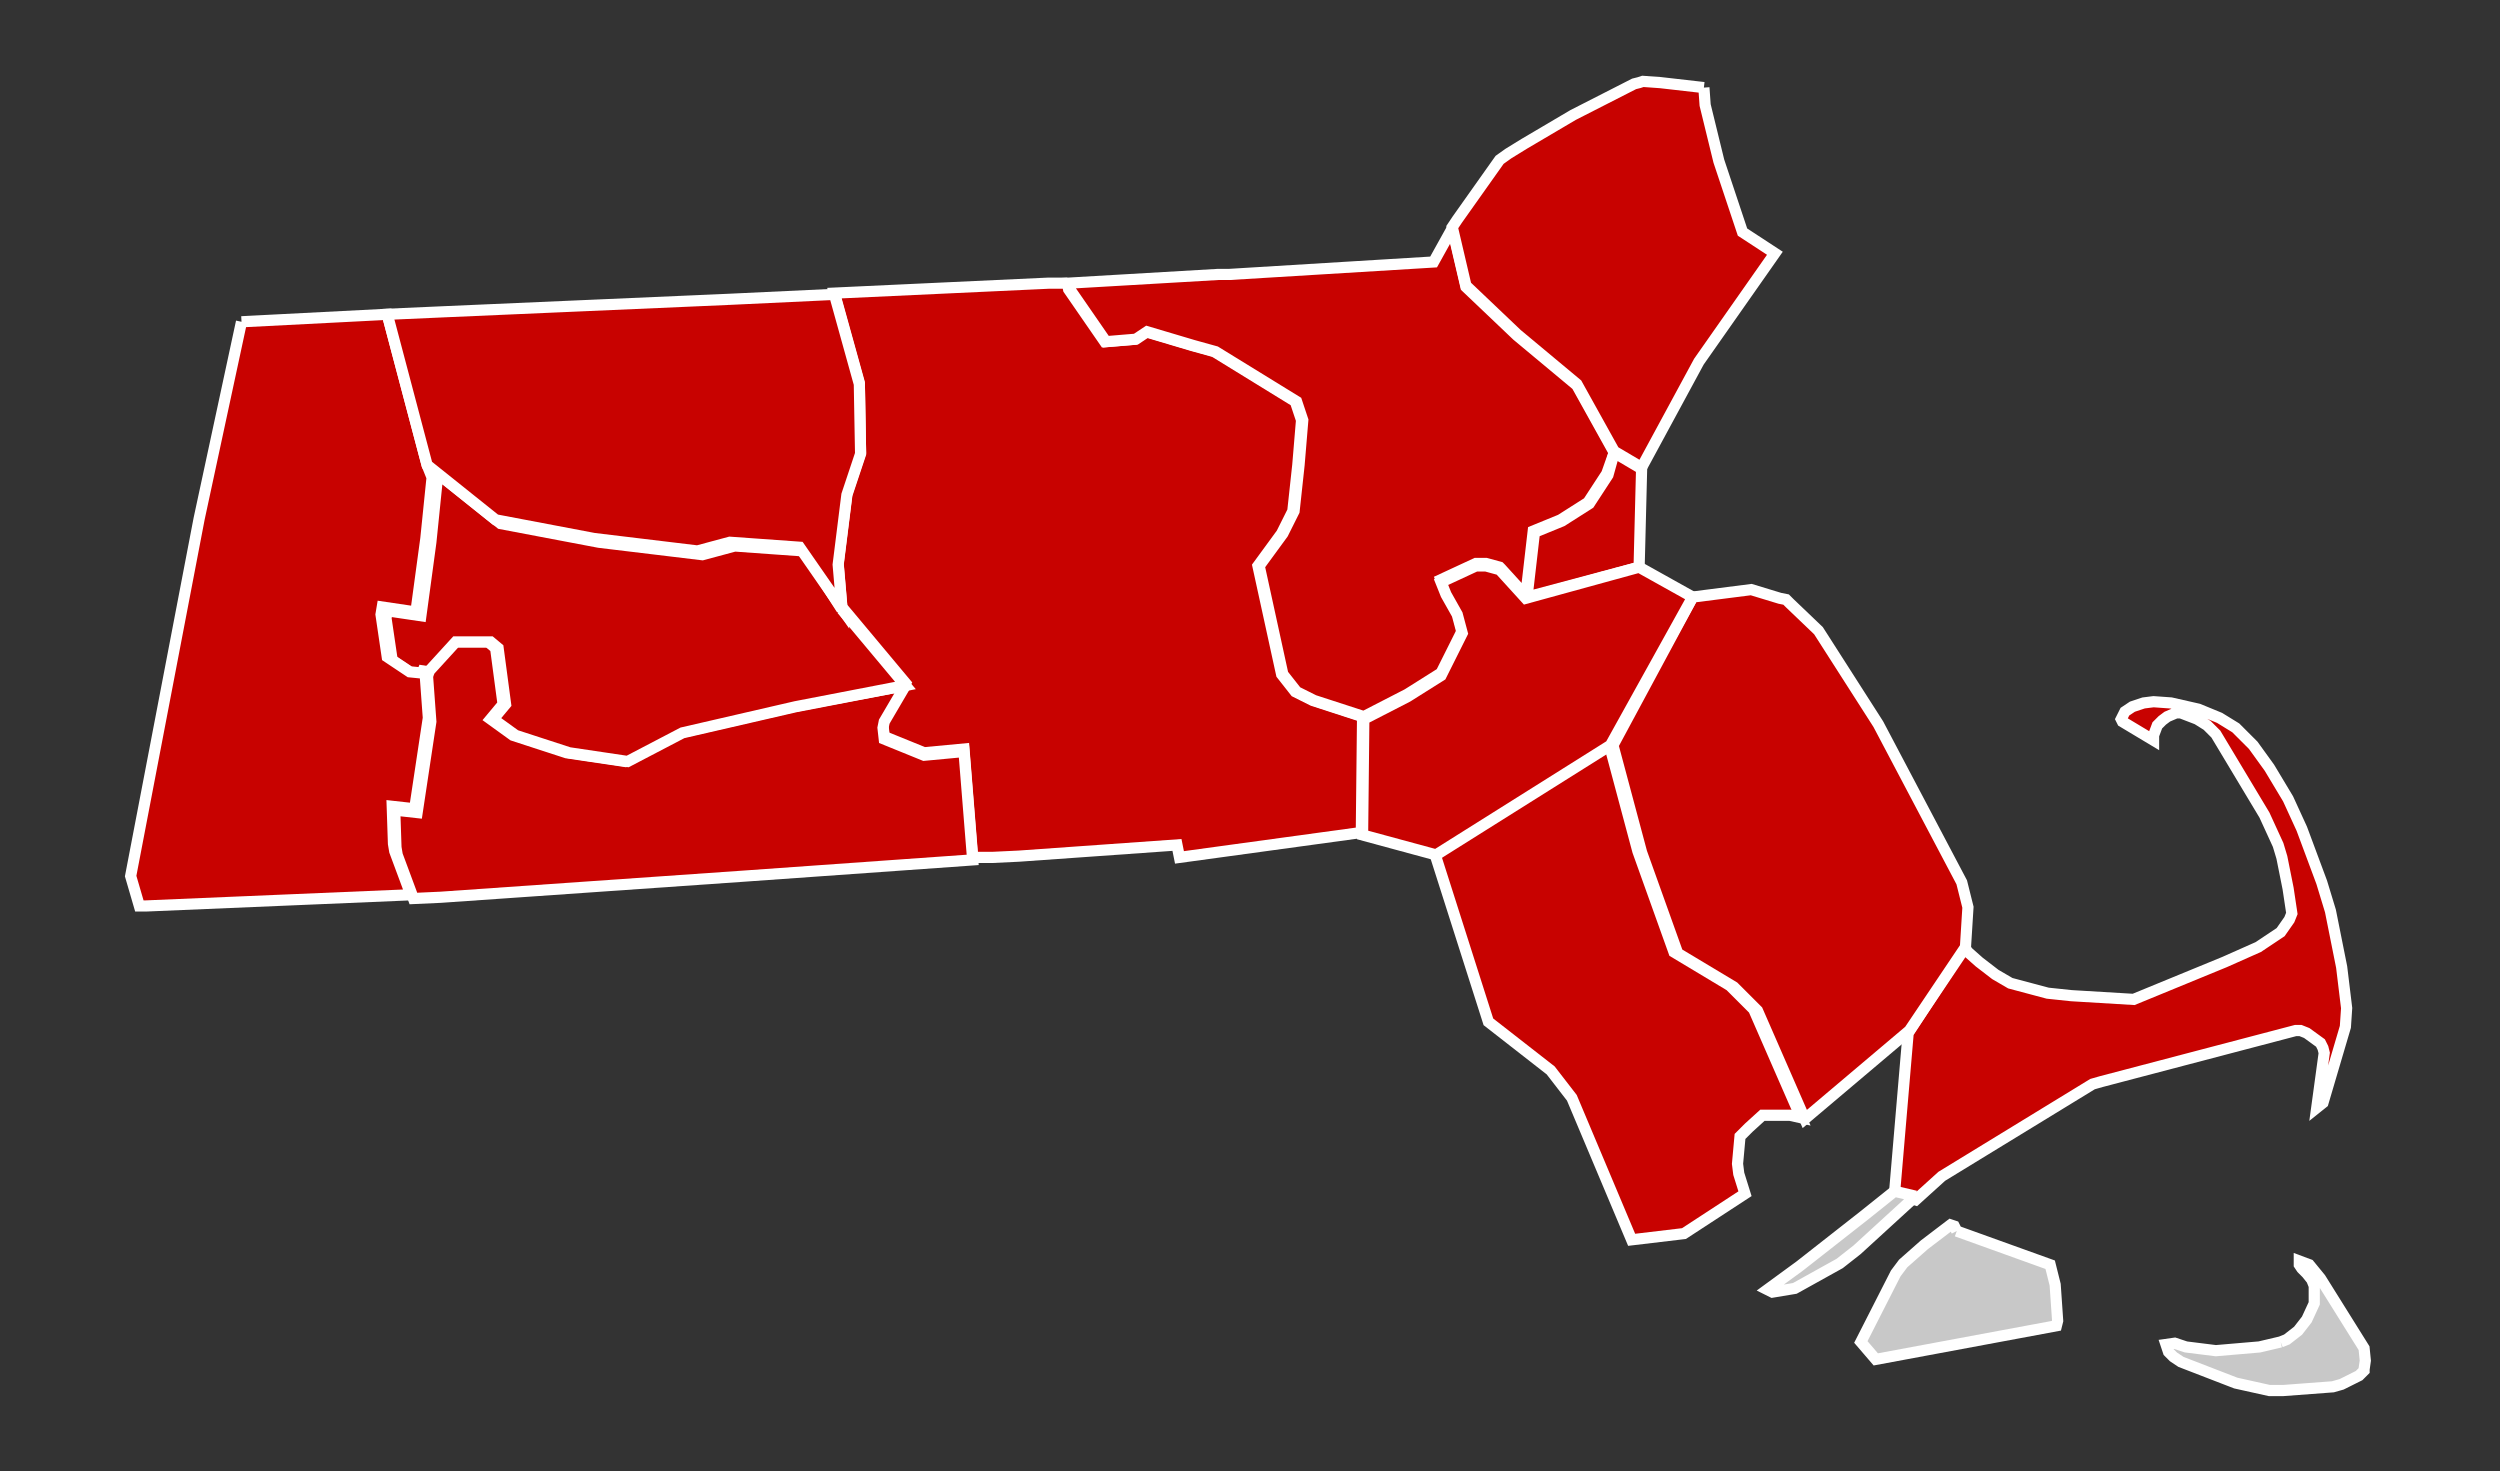 <?xml version="1.0" encoding="UTF-8" standalone="no"?>
<!-- Generator: Adobe Illustrator 18.1.1, SVG Export Plug-In . SVG Version: 6.00 Build 0)  -->

<!-- Fill color for counties with no reported or presumptive cases: "#c8c8c8" -->

<!-- Fill color for counties with reported or presumptive cases: "" -->

<svg
   xmlns:dc="http://purl.org/dc/elements/1.1/"
   xmlns:cc="http://creativecommons.org/ns#"
   xmlns:rdf="http://www.w3.org/1999/02/22-rdf-syntax-ns#"
   xmlns:svg="http://www.w3.org/2000/svg"
   xmlns="http://www.w3.org/2000/svg"
   xmlns:sodipodi="http://sodipodi.sourceforge.net/DTD/sodipodi-0.dtd"
   xmlns:inkscape="http://www.inkscape.org/namespaces/inkscape"
   version="1.1"
   id="svg7207"
   sodipodi:docname="COVID-19_Cases_in_Massachusetts_by_counties.svg"
   inkscape:version="0.92.4 (5da689c313, 2019-01-14)"
   sodipodi:version="0.32"
   inkscape:output_extension="org.inkscape.output.svg.inkscape"
   x="0px"
   y="0px"
   width="200.7px"
   height="118.1px"
   viewBox="-205 337.9 200.7 118.1"
   enable-background="new -205 337.9 200.7 118.1"
   xml:space="preserve"><rect x="-205" y="337.9" width="200.7" height="118.1" fill="#333333" stroke="none"/>
<defs
   id="defs3">


		<inkscape:perspective
   inkscape:vp_z="744.09448 : 526.18109 : 1"
   inkscape:vp_x="0 : 526.18109 : 1"
   sodipodi:type="inkscape:persp3d"
   inkscape:vp_y="0 : 1000 : 0"
   id="perspective7215"
   inkscape:persp3d-origin="372.04724 : 350.78739 : 1">
		</inkscape:perspective>
</defs>
<sodipodi:namedview
   inkscape:window-x="-8"
   inkscape:current-layer="layer1"
   inkscape:window-y="-8"
   inkscape:window-width="1360"
   inkscape:window-maximized="1"
   inkscape:window-height="706"
   inkscape:pageopacity="0.0"
   inkscape:pageshadow="2"
   pagecolor="#ffffff"
   bordercolor="#666666"
   borderopacity="1.0"
   gridtolerance="10000"
   guidetolerance="10"
   objecttolerance="10"
   inkscape:zoom="4.2929721"
   inkscape:cx="100.35"
   showgrid="false"
   inkscape:cy="59.049999"
   id="base"
   inkscape:document-units="px">
	</sodipodi:namedview>
<g
   id="layer1"
   transform="translate(-327.012,-445.968)"
   inkscape:label="Layer 1"
   inkscape:groupmode="layer">
	<path
   id="MA_Worcester"
   inkscape:label="Worcester, MA"
   fill="#c80200"
   stroke="#FFFFFF"
   stroke-width="0.897"
   d="M207.7,806.6   l0.1,0.5l2.9,4.2l2.4-0.2l0.9-0.6l3.7,1.1l1.8,0.5l6.5,4l0.5,1.5l-0.3,3.6l-0.4,3.7l-0.9,1.8l-1.9,2.6l1.9,8.7l1.1,1.4l1.4,0.7   l4,1.3l-0.1,9.3l-14.6,2l-0.2-1l-12.7,0.9l-2.1,0.1l-1.6,0l-0.7-8.7l-3.2,0.3l-3.2-1.3l-0.1-0.9l0.1-0.5l1.7-2.9l-5.1-6.1l-0.3-3.5   l0.7-5.6l1.1-3.3l-0.1-5.6l-2-7.2l17.2-0.8L207.7,806.6" />
	<path
   id="MA_Middlesex"
   inkscape:label="Middlesex, MA"
   fill="#c80200"
   stroke="#FFFFFF"
   stroke-width="0.897"
   d="M238.6,802.2   l1.1,4.7l4.1,3.9l4.8,4l3,5.4l-0.6,1.7l-1.5,2.3l-2.2,1.4l-2.2,0.9l-0.6,5.2l-2-2.2l-0.1-0.1l-1.1-0.3l-0.8,0l-2.8,1.3l0.4,1   l0.9,1.6l0.4,1.5l-1.7,3.4l-2.7,1.7l-3.5,1.8l-4-1.3l-1.4-0.7L225,838l-1.9-8.7l1.9-2.6l0.9-1.8l0.4-3.7l0.3-3.6l-0.5-1.5l-6.5-4   l-1.8-0.5l-3.7-1.1l-0.9,0.6l-2.4,0.2l-2.9-4.2l-0.1-0.5l12-0.7l0.7,0l0.2,0l16.4-1L238.6,802.2" />
	<path
   id="MA_Nantucket"
   inkscape:label="Nantucket, MA"
   fill="#c8c8c8"
   stroke="#FFFFFF"
   stroke-width="0.897"
   d="M305.1,891.6   l0.5-0.2l0.9-0.7l0.7-0.9l0.6-1.3l0-1.4l-0.2-0.5l-0.4-0.5l-0.4-0.4l-0.2-0.3l0-0.3l0.8,0.3l0.9,1.1l3.5,5.6l0.1,1l-0.1,0.7l0,0.1   l-0.4,0.4L310,895l-0.7,0.2l-4,0.3l-1.1,0l-2.7-0.6l-4.4-1.7l-0.6-0.4l-0.4-0.4l-0.2-0.6l0.7-0.1l0.6,0.2l0.3,0.1l2.4,0.3l3.5-0.3   L305.1,891.6" />
	<path
   id="MA_Barnstable"
   inkscape:label="Barnstable, MA"
   fill="#c80200"
   stroke="#FFFFFF"
   stroke-width="0.897"
   d="M279.7,859.9   l0.3,0.4l0.9,0.8l1.3,1l1.2,0.7l3,0.8l1.9,0.2l5,0.3l7.3-3l2.7-1.2l1.8-1.2l0.7-1l0.2-0.5l-0.3-2l-0.5-2.5l-0.3-1l-1.1-2.4   l-3.9-6.5l-0.7-0.7l-0.8-0.5l-1.3-0.5l-0.4,0l-0.7,0.3l-0.4,0.3l-0.4,0.4l-0.3,0.8l0,0.4l-2.5-1.5l-0.1-0.2l0.3-0.6l0.6-0.4   l0.9-0.3l0.8-0.1l1.4,0.1l2.2,0.5l1.7,0.7l1.3,0.8l1.4,1.4l1.3,1.8l1.5,2.5l1.1,2.4l1.6,4.3l0.7,2.3l0.9,4.5l0.4,3.3l-0.1,1.5   l-1.8,6.1l-0.5,0.4l0.6-4.4l-0.1-0.4l-0.2-0.4l-1.1-0.8l-0.5-0.2l-0.4,0l-15.6,4.1l-0.7,0.2l-12.1,7.4l-2.1,1.9l-1.7-0.5l1.1-12.9   L279.7,859.9" />
	<path
   id="MA_Suffolk"
   inkscape:label="Suffolk, MA"
   fill="#c80200"
   stroke="#FFFFFF"
   stroke-width="0.897"
   d="M251.6,820.2   l2.2,1.3l-0.2,7.9l-9,2.4l0.6-5.2l2.2-0.9l2.2-1.4l1.5-2.3L251.6,820.2" />
	<path
   id="MA_Bristol"
   inkscape:label="Bristol, MA"
   fill="#c80200"
   stroke="#FFFFFF"
   stroke-width="0.897"
   d="M237.2,852.4l14-8.8   l2.3,8.6l2.9,8.1l4.5,2.7l1.9,1.9l3.8,8.7l-0.9-0.2l-2.2,0l-1.1,1l-0.6,0.6l-0.1,0.1l-0.2,2.2l0.1,0.8l0.5,1.6l-4.9,3.2l-4.2,0.5   l-4.8-11.4l-1.7-2.2l-5-3.9L237.2,852.4" />
	<path
   id="MA_Plymouth"
   inkscape:label="Plymouth, MA"
   fill="#c80200"
   stroke="#FFFFFF"
   stroke-width="0.897"
   d="M257.9,831.8   l4.7-0.6l2.3,0.7l0.5,0.1l0.3,0.3l2.3,2.2l4.8,7.5l6.7,12.7l0.5,2l-0.2,3.2l-4.5,6.7l-8.4,7.1l-3.8-8.7l-1.9-1.9l-4.5-2.7l-2.9-8.1   l-2.3-8.6L257.9,831.8" />
	<path
   id="MA_Norfolk"
   inkscape:label="Norfolk, MA"
   fill="#c80200"
   stroke="#FFFFFF"
   stroke-width="0.897"
   d="M253.6,829.4   l4.3,2.4l-6.6,11.9l-14,8.8l-5.9-1.6l0.1-9.3l3.5-1.8l2.7-1.7l1.7-3.4l-0.4-1.5l-0.9-1.6l-0.4-1l2.8-1.3l0.8,0l1.1,0.3l0.1,0.1   l2,2.2L253.6,829.4" />
	<path
   id="MA_Essex"
   inkscape:label="Essex, MA"
   fill="#c80200"
   stroke="#FFFFFF"
   stroke-width="0.897"
   d="M258.8,790.9l0.1,1.4   l1.1,4.5l1.9,5.7l2.6,1.7l-6.1,8.7l-4.6,8.5l-2.2-1.3l-3-5.4l-4.8-4l-4.1-3.9l-1.1-4.7l0.4-0.6l3.4-4.8l0.7-0.5l1.3-0.8l3.9-2.3   l4.9-2.5l0,0l0.4-0.1l0.3-0.1l1.4,0.1L258.8,790.9" />
	<path
   id="MA_Hampden"
   inkscape:label="Hampden, MA"
   fill="#c80200"
   stroke="#FFFFFF"
   stroke-width="0.897"
   d="M194.7,838.9   l-1.7,2.9l-0.1,0.5l0.1,0.9l3.2,1.3l3.2-0.3l0.7,8.7l-18.3,1.3l-24.4,1.7l-2.2,0.1l-1.3-3.5l-0.1-0.6l-0.1-3l1.8,0.2l1.1-7.3   l-0.3-4.1l2.1-2.3l2.8,0l0.6,0.5l0.6,4.5l-1,1.2l1.8,1.3l4.3,1.4l4.7,0.7l4.4-2.3l9.1-2.1L194.7,838.9" />
	<path
   id="MA_Hampshire"
   inkscape:label="Hampshire, MA"
   fill="#c8c8c8"
   stroke="#FFFFFF"
   stroke-width="0.897"
   d="M189.6,832.8   l5.1,6.1l-8.8,1.7l-9.1,2.1l-4.4,2.3l-4.7-0.7l-4.3-1.4l-1.8-1.3l1-1.2l-0.6-4.5l-0.6-0.5l-2.8,0l-2.1,2.3l-0.2,0.5l-1-0.1   l-1.8-1.2l-0.5-3.4l0.1-0.6l2.7,0.4l0.8-5.9l0.5-4.9l-0.4-1l5.5,4.4l7.9,1.5l8.3,1l2.6-0.7l5.6,0.4L189.6,832.8"
   style="fill:#c80200;fill-opacity:1" />
	<path
   id="MA_Berkshire"
   inkscape:label="Berkshire, MA"
   fill="#c80200"
   stroke="#FFFFFF"
   stroke-width="0.897"
   d="M141.4,809.7   l11.7-0.6l3.2,12.1l0.4,1l-0.5,4.9l-0.8,5.9l-2.7-0.4l-0.1,0.6l0.5,3.4l1.8,1.2l1,0.1l0.2-0.5l0.3,4.1l-1.1,7.3l-1.8-0.2l0.1,3   l0.1,0.6l1.3,3.5l-21.3,0.9l-0.5,0l-0.7-2.4l5.5-28.7L141.4,809.7" />
	<path
   id="MA_Franklin"
   inkscape:label="Franklin, MA"
   fill="#c8c8c8"
   stroke="#FFFFFF"
   stroke-width="0.897"
   d="M180.5,807.9   l8.5-0.4l2,7.2l0.1,5.6l-1.1,3.3l-0.7,5.6l0.3,3.5l-3.4-4.9l-5.6-0.4l-2.6,0.7l-8.3-1l-7.9-1.5l-5.5-4.4l-3.2-12.1l4.5-0.2   L180.5,807.9"
   style="fill:#c80200;fill-opacity:1" />
	<path
   id="MA_Dukes"
   inkscape:label="Dukes, MA"
   fill="#c8c8c8"
   stroke="#FFFFFF"
   stroke-width="0.897"
   d="M279.1,882.7l7.5,2.7   l0.4,1.6l0.2,2.9l-0.1,0.4l-14.5,2.7l-1.2-1.4l2.8-5.5l0.6-0.8l1.7-1.5l2.1-1.6l0.3,0.1L279.1,882.7 M275.8,879.9l-4.7,4.3   l-1.4,1.1l-3.6,2l-1.8,0.3l-0.4-0.2l2.6-1.9l5.1-4l2.5-2L275.8,879.9" />
</g>
</svg>